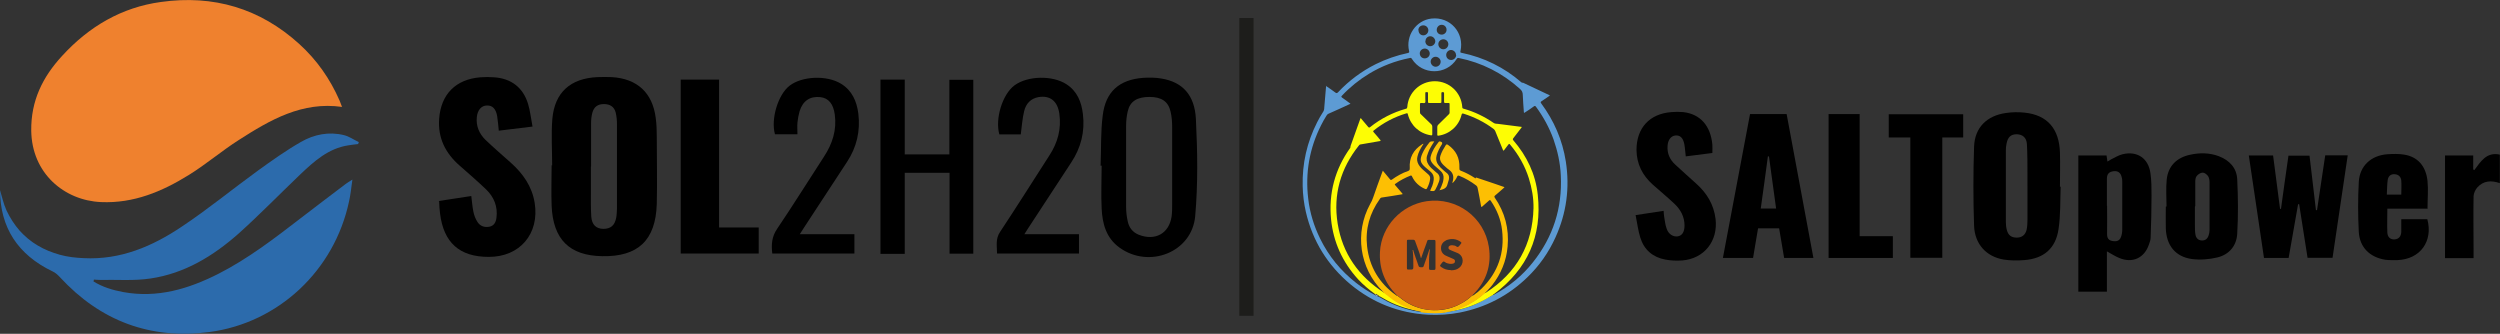 <?xml version="1.0" encoding="UTF-8"?>
<svg id="Camada_2" data-name="Camada 2" xmlns="http://www.w3.org/2000/svg" viewBox="0 0 140.04 18.7">
  <rect x="0" y="0" width="140.04" height="18.7" fill="#333333" stroke="none"/>
  <defs>
    <style>
      .cls-1 {
        fill: #cc5e13;
      }

      .cls-1, .cls-2, .cls-3, .cls-4, .cls-5, .cls-6, .cls-7, .cls-8, .cls-9, .cls-10 {
        stroke-width: 0px;
      }

      .cls-3 {
        fill: #fdbf03;
      }

      .cls-4 {
        fill: #5d9bd4;
      }

      .cls-5 {
        fill: #dfebda;
      }

      .cls-6 {
        fill: #ef812e;
      }

      .cls-7 {
        fill: #2c6bac;
      }

      .cls-8 {
        fill: #1d1d1b;
      }

      .cls-9 {
        fill: #fdfd04;
      }

      .cls-10 {
        fill: #fdc006;
      }
    </style>
  </defs>
  <g id="Camada_1-2" data-name="Camada 1">
    <g>
      <g>
        <g>
          <path class="cls-6" d="M19.17,5.99c-2.25-.32-4.04.73-5.79,1.85-.96.61-1.83,1.36-2.8,1.96-1.5.93-3.09,1.6-4.92,1.52-2.07-.09-3.88-1.62-3.91-4-.02-1.68.64-3.01,1.73-4.19C4.98,1.49,6.81.41,9.02.11c2.93-.41,5.54.35,7.75,2.36.98.89,1.72,1.95,2.25,3.16.05.12.09.24.14.36Z"/>
          <path class="cls-7" d="M5.23,15.76c.51.32,1.08.49,1.67.6,1.91.35,3.65-.17,5.33-1.02,1.67-.85,3.15-1.99,4.63-3.13.83-.64,1.68-1.28,2.51-1.91.09-.07.2-.13.37-.24-.07.47-.1.85-.19,1.23-.82,3.85-3.94,6.8-7.83,7.31-3.3.43-6.1-.62-8.36-3.07-.12-.13-.25-.25-.4-.32C.99,14.27.01,12.74,0,10.65c.1.32.19.76.37,1.15.19.4.44.79.73,1.12.29.32.63.61,1.01.83.38.23.81.4,1.24.52.43.12.88.17,1.33.19,2.06.11,3.86-.66,5.51-1.77,1.46-.97,2.82-2.09,4.24-3.12.79-.57,1.59-1.14,2.43-1.62.73-.42,1.56-.59,2.41-.38.29.07.55.26.83.39-.01.04-.03.08-.04.11-.18.02-.36.04-.54.07-1.13.17-1.93.9-2.71,1.64-1.15,1.1-2.26,2.24-3.44,3.3-1.42,1.26-3.03,2.24-4.94,2.52-.92.14-1.88.06-2.82.08-.12,0-.24-.01-.35-.02,0,.03-.01.06-.02.09Z"/>
        </g>
        <g>
          <path class="cls-2" d="M30.93,9.28c0-.88-.06-1.76.01-2.62.13-1.49,1.02-2.27,2.52-2.34.27-.01.55-.01.82,0,1.42.09,2.27.88,2.45,2.28.05.36.06.72.06,1.08,0,1.25.03,2.5,0,3.74-.06,2.04-1.05,2.97-3.06,2.93-1.83-.03-2.75-.94-2.83-2.82-.03-.75,0-1.51,0-2.27.02,0,.03,0,.05,0ZM33.1,9.33c0,.45,0,.9,0,1.35,0,.48-.01.96.02,1.44.03.47.27.69.67.7.42,0,.65-.19.73-.64.03-.16.03-.33.04-.49,0-1.58,0-3.15,0-4.73,0-.22-.02-.44-.07-.65-.08-.33-.32-.48-.66-.48-.34,0-.56.15-.65.49-.05.19-.07.39-.07.58,0,.81,0,1.62,0,2.43Z"/>
          <path class="cls-2" d="M24.57,11.26c.62-.09,1.21-.18,1.83-.28.04.31.06.61.12.89.04.2.12.4.23.57.15.23.39.31.66.26.27-.05.37-.26.4-.5.08-.62-.13-1.15-.57-1.58-.48-.46-.99-.9-1.49-1.34-.8-.7-1.23-1.55-1.15-2.63.1-1.37.93-2.21,2.31-2.32.25-.02.51-.02.76,0,.96.06,1.63.57,1.91,1.49.12.39.16.81.25,1.27-.67.08-1.27.16-1.89.23-.03-.29-.05-.55-.09-.81-.07-.41-.26-.61-.57-.6-.31,0-.53.25-.57.65-.05.5.13.93.49,1.28.46.44.94.85,1.42,1.28.68.61,1.18,1.32,1.33,2.24.28,1.73-.83,3.04-2.58,3.03-1.63,0-2.52-.8-2.72-2.43-.03-.21-.04-.43-.05-.68Z"/>
          <path class="cls-2" d="M61.65,9.29c.04-.94,0-1.89.12-2.82.16-1.34.93-2.01,2.27-2.11.34-.02.68-.02,1.02.04,1.16.19,1.86.9,1.93,2.27.09,1.81.12,3.64-.04,5.44-.18,2.02-2.58,2.96-4.24,1.76-.75-.54-.96-1.34-1-2.19-.04-.8,0-1.6,0-2.4-.02,0-.03,0-.05,0ZM65.66,9.33c0-.73,0-1.47,0-2.2,0-.29-.02-.59-.09-.88-.13-.57-.51-.82-1.18-.82-.69,0-1.09.24-1.22.81-.06.26-.09.54-.09.81,0,1.51,0,3.02,0,4.53,0,.27.03.55.09.81.07.35.27.62.62.76.92.36,1.7-.07,1.84-1.03.03-.23.03-.46.03-.69,0-.7,0-1.4,0-2.1Z"/>
          <path class="cls-2" d="M50.67,8.65h2.51v-4.18h1.34v9.74h-1.33v-4.53h-2.51v4.54h-1.36V4.46h1.36v4.18Z"/>
          <path class="cls-2" d="M38.13,4.46h2.15v8.28h2.22v1.46h-4.37V4.46Z"/>
          <path class="cls-2" d="M57.17,7.53h-1.19c-.25-.87.17-2.25.85-2.75.73-.54,2.13-.57,2.91-.06.6.39.84.99.92,1.67.12.99-.11,1.89-.66,2.72-.81,1.23-1.61,2.46-2.41,3.68-.06.09-.11.18-.21.33h3.06v1.08h-4.59c0-.41-.1-.81.17-1.21.94-1.42,1.84-2.85,2.76-4.28.47-.72.68-1.49.56-2.34-.1-.71-.52-1.04-1.17-.93-.44.08-.7.37-.8.78-.1.41-.13.84-.19,1.3Z"/>
          <path class="cls-2" d="M43.26,14.2c-.06-.5-.03-.94.27-1.38.9-1.33,1.75-2.7,2.63-4.05.47-.72.72-1.49.6-2.36-.08-.59-.35-.92-.81-.97-.58-.06-.98.21-1.16.79-.06.21-.1.43-.12.64-.02.21,0,.41,0,.65h-1.26c-.24-.85.17-2.22.82-2.72.7-.54,2.08-.6,2.88-.11.62.38.88.98.97,1.67.12.98-.09,1.89-.64,2.72-.8,1.23-1.61,2.46-2.41,3.68-.07.1-.13.2-.23.36h3.06v1.08h-4.59Z"/>
        </g>
      </g>
      <g>
        <g>
          <path class="cls-2" d="M115.43,10.44c-.03.8,0,1.61-.12,2.4-.16,1.08-.83,1.65-1.92,1.73-.38.03-.77.03-1.15-.03-.97-.16-1.62-.86-1.66-1.89-.05-1.48-.05-2.96,0-4.44.04-1.07.72-1.73,1.78-1.88.34-.05.7-.06,1.05-.02,1.27.13,1.94.9,1.98,2.24.02.64,0,1.27,0,1.91.01,0,.02,0,.03,0ZM113.57,10.42c0-.21,0-.42,0-.63,0-.57,0-1.14-.03-1.71-.02-.37-.24-.55-.57-.56-.32,0-.5.15-.57.52-.03.13-.04.26-.04.39,0,1.34,0,2.68,0,4.02,0,.15.02.31.06.45.08.29.26.41.55.41.29,0,.48-.15.55-.43.04-.18.05-.37.05-.56,0-.64,0-1.27,0-1.91Z"/>
          <path class="cls-2" d="M98.03,6.39h2.05c.5,2.68,1,5.36,1.5,8.06h-1.64c-.09-.55-.18-1.1-.28-1.66h-1.18c-.09.55-.19,1.09-.28,1.66h-1.69c.51-2.69,1.01-5.36,1.52-8.06ZM99.49,11.68c-.13-.99-.27-1.95-.4-2.92-.02,0-.04,0-.06,0-.13.97-.26,1.94-.4,2.92h.85Z"/>
          <path class="cls-2" d="M95.92,8.57c-.5.06-.98.12-1.49.19-.03-.23-.04-.46-.08-.68-.07-.36-.24-.52-.51-.49-.24.03-.41.25-.43.58-.03.43.13.78.44,1.06.38.36.78.7,1.17,1.06.59.53.98,1.16,1.08,1.98.14,1.23-.63,2.22-1.87,2.32-.31.02-.64.01-.95-.05-.7-.13-1.19-.55-1.4-1.24-.12-.39-.17-.8-.26-1.25.56-.08,1.04-.16,1.57-.24.01.13.01.23.03.33.04.23.06.46.14.67.1.31.37.47.62.43.25-.04.38-.25.38-.61,0-.49-.22-.89-.57-1.22-.39-.37-.81-.71-1.21-1.07-.58-.52-.9-1.15-.91-1.94,0-1.23.73-2.03,1.96-2.12.22-.02.44-.02.66,0,.95.11,1.53.76,1.63,1.82.01.14,0,.28,0,.47Z"/>
          <path class="cls-2" d="M118.02,14.08v2.26h-1.6v-7.63h1.58c.01.1.03.21.05.34.08-.05.15-.09.22-.13.21-.1.41-.23.63-.28.82-.2,1.45.23,1.56,1.07.06.41.06.83.06,1.25,0,.78-.02,1.56-.05,2.34,0,.14-.05.28-.1.41-.26.75-.92,1.05-1.66.74-.22-.09-.42-.22-.69-.37ZM118.03,11.53c0,.53.01,1.05,0,1.58,0,.23.08.35.3.39.22.04.4,0,.48-.23.05-.13.07-.28.07-.42,0-.88,0-1.76,0-2.63,0-.1,0-.2-.03-.29-.05-.23-.19-.37-.45-.34-.26.03-.38.15-.38.43,0,.5,0,1.01,0,1.51Z"/>
          <path class="cls-2" d="M127.77,11.71c.14-.99.27-1.98.42-2.99h1.18c.12,1.01.24,2.03.36,3.05.02,0,.04,0,.06,0,.15-1.02.3-2.04.46-3.07h1.26c-.28,1.92-.57,3.82-.85,5.74h-1.4c-.16-.99-.31-2-.47-3-.02,0-.04,0-.06,0-.18,1-.35,2-.53,3.01h-1.38c-.28-1.91-.56-3.81-.85-5.74h1.36c.13,1,.26,1.99.39,2.99.02,0,.04,0,.06,0Z"/>
          <path class="cls-2" d="M121.36,11.57c0-.5-.04-1.01.01-1.51.08-.76.56-1.23,1.3-1.39.54-.12,1.09-.12,1.62.08.6.23,1,.66,1.03,1.29.05,1.02.06,2.04,0,3.06-.04.67-.45,1.16-1.11,1.32-.46.11-.96.15-1.43.09-.93-.13-1.43-.77-1.46-1.72-.01-.41,0-.81,0-1.22h.04ZM122.95,11.57h0c0,.35,0,.7,0,1.05,0,.18,0,.35.03.52.03.18.14.32.35.33.21.01.33-.1.39-.29.03-.09.05-.19.05-.29,0-.89,0-1.78,0-2.67,0-.12-.02-.25-.08-.35-.07-.1-.2-.2-.3-.2-.12,0-.26.09-.34.19-.07.08-.08.23-.08.34,0,.45,0,.9,0,1.35Z"/>
          <path class="cls-2" d="M136.01,11.69h-2.28c0,.46-.02.9,0,1.34.01.23.15.4.41.38.25-.02.36-.19.37-.42,0-.23,0-.46,0-.71.51,0,.99,0,1.46,0,.33,1.24-.4,2.24-1.67,2.29-.23,0-.46.01-.69-.02-.86-.14-1.43-.69-1.48-1.56-.05-.93-.05-1.87,0-2.8.05-.9.69-1.48,1.59-1.55.32-.02.64-.03.95.02.75.12,1.22.63,1.31,1.48.05.5,0,1,0,1.56ZM134.51,10.9c0-.28.02-.54,0-.79-.02-.2-.15-.34-.37-.35-.23-.02-.36.12-.39.32-.04.27-.03.54-.05.82h.81Z"/>
          <path class="cls-2" d="M107.01,7.7h-1.21v-1.3h4.17v1.3h-1.17v6.74h-1.79v-6.74Z"/>
          <path class="cls-2" d="M102.43,6.39h1.74v6.84h1.86v1.22h-3.6V6.39Z"/>
          <path class="cls-2" d="M136.96,8.71h1.58v.78s.04.03.06.04c.36-.48.68-1.03,1.43-.87v1.6c-.48-.17-.92-.14-1.26.24-.11.12-.2.32-.21.48-.02,1.03,0,2.07,0,3.1v.38h-1.6v-5.75Z"/>
        </g>
        <g>
          <path class="cls-4" d="M74.27,4.81c.19.13.37.25.54.38.06.04.09.03.14-.02.61-.65,1.32-1.18,2.12-1.58.57-.28,1.17-.49,1.79-.62.08-.02.09-.04.07-.12-.2-.85.39-1.71,1.25-1.81,1.05-.12,1.86.79,1.63,1.82-.02.08,0,.09.07.1,1.25.26,2.37.81,3.34,1.65.04.03.08.02.11.03.49.23.97.46,1.46.69,0,0,.01.01.03.02-.16.11-.31.22-.47.32-.06.04-.06.06-.02.12.72.97,1.19,2.05,1.38,3.25.23,1.48.04,2.9-.58,4.26-.38.84-.9,1.58-1.56,2.22-1.07,1.04-2.34,1.7-3.81,1.99-.58.11-1.17.15-1.76.12-1.63-.09-3.09-.66-4.35-1.7-1.28-1.07-2.12-2.42-2.5-4.05-.11-.48-.17-.97-.18-1.46-.03-1.26.24-2.45.81-3.57.1-.19.2-.38.32-.56.06-.08.08-.17.08-.27.03-.39.07-.78.1-1.18,0-.01,0-.02,0-.05ZM77.21,16.61s0,.01.01.02c.04,0,.07.03.1.04.13.07.26.15.39.22.6.3,1.23.51,1.89.58,0,0,.01,0,.02,0h.08s.04.02.06.02c.29.03.57.04.86.02.13,0,.26,0,.38-.04.03,0,.06,0,.08,0,.62-.08,1.21-.25,1.77-.52.26-.13.51-.28.76-.42.03,0,.06-.01.09-.03.85-.46,1.58-1.06,2.17-1.81,1.13-1.42,1.65-3.04,1.56-4.86-.03-.7-.18-1.37-.41-2.03-.24-.66-.57-1.26-.98-1.82-.04-.05-.07-.06-.12-.02-.16.12-.33.23-.5.34-.04.03-.06.03-.06-.03-.02-.32-.05-.63-.06-.95,0-.15-.05-.25-.17-.35-.98-.88-2.12-1.46-3.41-1.72-.06-.01-.09,0-.12.05-.58.92-1.93.92-2.51,0-.03-.05-.06-.07-.12-.05-.81.16-1.57.45-2.28.88-.56.34-1.07.75-1.52,1.23-.05.05-.04.07.01.11.06.04.12.08.17.12.1.07.2.14.3.22-.03.02-.05.02-.06.03-.39.18-.78.36-1.17.53-.05.02-.08.05-.11.1-.11.18-.22.36-.31.55-.65,1.29-.89,2.66-.72,4.1.09.79.32,1.54.67,2.25.48.98,1.16,1.81,2.02,2.48.33.26.67.48,1.04.67.05.04.1.07.17.08h0s0,.02.02.02h0ZM80.41,3.74c.15,0,.28-.11.29-.27.01-.14-.11-.28-.27-.29-.15-.01-.29.12-.29.27,0,.15.12.28.27.29ZM79.84,2.3c0,.16.11.28.27.29.15,0,.28-.12.29-.27,0-.15-.13-.29-.28-.29-.15,0-.27.12-.27.27ZM80.76,1.94c.15,0,.28-.13.27-.28,0-.15-.13-.28-.28-.27-.15,0-.27.13-.27.28,0,.16.12.27.28.27ZM81.56,3.08c0-.15-.13-.28-.28-.28-.15,0-.27.13-.27.28,0,.16.12.28.28.28.15,0,.28-.13.28-.28ZM79.46,1.7c0,.16.12.28.27.28.15,0,.28-.13.28-.28,0-.15-.12-.28-.28-.28-.16,0-.28.11-.28.27ZM80.57,2.47c0,.16.12.29.28.29.15,0,.27-.12.28-.27,0-.16-.11-.28-.27-.29-.16,0-.28.11-.29.26ZM79.81,3.27c.15,0,.28-.12.28-.27,0-.15-.13-.28-.28-.28-.15,0-.28.12-.28.27,0,.16.12.28.27.28Z"/>
          <path class="cls-9" d="M77.05,16.49c-.35-.25-.68-.53-.98-.85-.87-.96-1.38-2.07-1.51-3.36-.14-1.46.22-2.8,1.07-3.99.03-.05.01-.09.03-.13.18-.51.37-1.03.55-1.54.03,0,.04.02.05.04.13.15.25.3.38.45.04.04.06.05.11.01.6-.48,1.27-.82,2.01-1.03.05-.01.06-.04.07-.09.05-.81.72-1.45,1.54-1.45.81,0,1.48.62,1.54,1.44,0,.06.02.09.08.1.6.17,1.16.44,1.67.79.08.06.18.05.26.06.42.05.83.11,1.25.16.02,0,.04,0,.07.01,0,.03-.02.05-.03.06-.15.19-.29.38-.44.57-.03.04-.04.07,0,.12.76.88,1.25,1.9,1.37,3.06.25,2.31-.58,4.16-2.45,5.55-.02.02-.06.02-.06.05-.25.15-.5.3-.76.42-.56.27-1.15.44-1.77.52-.03,0-.06,0-.08,0,.09-.04.19-.04.29-.07.7-.16,1.3-.5,1.84-.97.03,0,.06-.01.09-.03,1.72-1.11,2.61-2.69,2.66-4.73.01-.57-.09-1.12-.26-1.67-.22-.7-.58-1.33-1.05-1.89-.04-.05-.06-.05-.1,0-.07.1-.15.2-.22.29-.05.07-.05.07-.09-.01-.14-.34-.28-.69-.42-1.03-.02-.05-.05-.09-.1-.13-.51-.38-1.07-.66-1.67-.85-.07-.02-.1-.02-.12.06-.15.62-.66,1.08-1.29,1.17-.06,0-.07,0-.07-.06,0-.14,0-.29,0-.43,0-.05.02-.09.05-.12.2-.19.39-.38.59-.58.03-.03.05-.05.05-.09,0-.16,0-.32,0-.49,0-.05-.02-.06-.06-.06-.06,0-.11,0-.17,0-.06,0-.08-.01-.08-.08,0-.15,0-.3,0-.44,0-.06,0-.09-.08-.09-.07,0-.07.03-.07.09,0,.15,0,.3,0,.44,0,.06,0,.08-.08.08-.2,0-.4,0-.6,0-.06,0-.07-.02-.07-.07,0-.16,0-.32,0-.48,0-.07-.04-.06-.08-.06-.05,0-.07,0-.07.06,0,.11,0,.21,0,.32,0,.07.02.17-.01.21-.04.05-.14.01-.22.02,0,0,0,0,0,0-.05,0-.07.01-.07.07,0,.15,0,.3,0,.44,0,.05.01.09.05.12.2.19.39.38.59.57.03.03.05.07.05.12,0,.14,0,.28,0,.42,0,.06-.01.08-.08.07-.64-.1-1.13-.55-1.29-1.18-.01-.06-.03-.06-.08-.05-.67.2-1.28.52-1.83.96-.04.04-.04.06,0,.1.11.13.23.26.34.4.02.02.05.04.04.07,0,.03-.05.02-.07.03-.35.06-.69.12-1.04.18-.05,0-.08.03-.1.06-1.03,1.29-1.45,2.75-1.19,4.38.27,1.67,1.17,2.95,2.59,3.86.02.01.04.03.07.02.09.07.17.13.26.2.5.4,1.07.66,1.69.8.03,0,.08,0,.1.03-.67-.08-1.3-.28-1.89-.58-.13-.07-.26-.15-.39-.22-.03-.02-.06-.04-.1-.04,0,0,0-.01-.01-.02,0,0,0,0,0,0,0-.01,0-.02-.02-.02h0s-.1-.07-.15-.1Z"/>
          <path class="cls-3" d="M79.61,17.47s-.07-.03-.1-.03c-.63-.13-1.19-.4-1.69-.8-.08-.07-.17-.13-.26-.2-.04-.04-.07-.08-.11-.12-1.3-1.3-1.58-3.28-.7-4.89.07-.12.13-.24.17-.37.15-.45.32-.89.48-1.34.02-.05.04-.1.06-.16.14.17.27.32.4.48.04.05.06.05.11.02.28-.2.58-.37.9-.48.09-.03.1-.07.1-.16-.04-.58.2-1.02.68-1.33.02-.02.05-.04.09-.03-.02.03-.04.06-.06.09-.12.19-.23.4-.28.62-.04.15-.02.3.06.44.08.14.19.25.31.35.08.07.16.14.24.21.08.07.11.15.1.25-.02.19-.09.36-.17.52-.03.06-.06.07-.12.04-.32-.14-.57-.37-.72-.69-.02-.05-.04-.07-.1-.05-.29.12-.57.26-.83.45-.05.03-.05.05-.01.09.12.14.24.28.36.42.02.02.05.04.04.08-.38.06-.75.13-1.13.18-.06,0-.11.03-.14.09-.57.8-.82,1.68-.71,2.66.13,1.14.68,2.05,1.61,2.72.02.02.05.04.08.04.05.03.1.06.14.1.21.17.43.31.68.43.53.24,1.08.32,1.65.26.43-.05.83-.19,1.2-.41.19-.11.36-.24.52-.39.04,0,.06-.01.09-.03.16-.11.31-.23.45-.37.91-.9,1.29-1.99,1.14-3.27-.07-.6-.29-1.14-.63-1.64-.04-.06-.06-.05-.11-.01-.12.11-.24.21-.36.32-.05.05-.07.04-.08-.03-.06-.34-.12-.67-.19-1-.01-.06-.03-.1-.08-.14-.29-.22-.6-.4-.94-.54-.07-.03-.1-.02-.13.05-.06.14-.15.26-.26.36,0-.04,0-.08.02-.12.07-.26.01-.47-.21-.63-.05-.03-.09-.07-.14-.11-.1-.09-.2-.17-.28-.28-.08-.12-.11-.24-.07-.38.07-.22.18-.41.3-.6.04-.07.08-.06.14-.02.44.31.65.73.63,1.27,0,.14,0,.14.12.19.26.1.5.23.73.38.02.01.05.05.06.02.02-.07.06-.02.08-.02.33.11.65.22.98.33.18.06.37.13.55.19-.01.04-.04.05-.06.07-.15.13-.3.27-.46.4-.05.04-.05.07-.02.12.57.83.81,1.74.72,2.74-.07.81-.37,1.53-.87,2.17-.13.17-.29.32-.44.48-.54.47-1.14.81-1.84.97-.1.02-.2.03-.29.07-.13.03-.25.03-.38.04-.29.02-.57,0-.86-.02-.02,0-.04,0-.06-.01-.03-.03-.06-.02-.08,0,0,0-.01,0-.02,0Z"/>
          <path class="cls-5" d="M77.05,16.49c.05.03.11.06.15.1-.07,0-.12-.04-.17-.08,0,0,.01-.01.02-.02Z"/>
          <path class="cls-9" d="M79.63,17.48s.06-.02.08,0c-.03,0-.06,0-.08,0Z"/>
          <path class="cls-5" d="M77.2,16.59s.02,0,.02.02c0,0-.02,0-.02-.02Z"/>
          <path class="cls-5" d="M77.21,16.61s0,.01.01.02c0,0,0-.01-.01-.02Z"/>
          <path class="cls-1" d="M78.27,16.58s-.02-.04-.04-.06c-.67-.67-.98-1.48-.93-2.42.08-1.43,1.2-2.62,2.62-2.83,1.68-.24,3.22.89,3.48,2.56.16,1.04-.15,1.94-.89,2.68-.01.01-.04.02-.04.04-.16.14-.34.27-.52.39-.37.22-.77.36-1.2.41-.57.07-1.13-.01-1.65-.26-.24-.11-.47-.25-.68-.43-.04-.04-.09-.07-.14-.1ZM79.59,14.45s-.01-.02-.01-.04c-.08-.31-.21-.6-.31-.9-.02-.06-.05-.08-.11-.08-.08,0-.16,0-.24,0-.11,0-.11,0-.11.11,0,.24,0,.47,0,.71,0,.25,0,.51,0,.76,0,.07.02.1.09.09.02,0,.04,0,.06,0,.21,0,.21,0,.21-.21,0-.27,0-.54-.03-.81,0-.02-.04-.06,0-.07.04-.01.03.04.04.06.08.28.19.54.28.82.02.06.06.08.12.08.06,0,.14.03.17-.07.1-.29.21-.58.3-.87,0-.02,0-.05.04-.08,0,.03,0,.06,0,.08-.05.33-.04.66-.04,1,0,.07.02.09.09.09.06,0,.12,0,.18,0,.07,0,.09-.02.09-.09,0-.3,0-.6,0-.91,0-.2,0-.4,0-.6,0-.06-.02-.08-.08-.08-.05,0-.1,0-.15,0-.26,0-.19-.04-.28.2-.1.27-.2.54-.29.81ZM81.28,15.14c.17,0,.33-.03.46-.14.26-.19.28-.65-.08-.82-.11-.05-.23-.09-.34-.14-.04-.02-.07-.03-.11-.05-.05-.03-.08-.07-.07-.13,0-.06.05-.09.1-.11.09-.03.17,0,.26.01.07.02.12.11.19.06.06-.03.09-.11.14-.16.05-.05.04-.08-.02-.12-.22-.15-.46-.19-.72-.11-.03,0-.05.02-.08.03-.18.09-.29.23-.29.44,0,.21.11.35.29.43.14.06.28.12.41.18.06.03.09.07.08.14,0,.07-.05.1-.12.12-.13.03-.24,0-.36-.04-.06-.02-.12-.11-.18-.07-.06.03-.09.11-.14.16-.05.05-.04.09.02.13.16.12.34.18.54.18Z"/>
          <path class="cls-10" d="M80.35,7.91c-.1.16-.2.31-.28.47-.05.11-.09.22-.13.34-.06.19-.02.36.09.52.09.13.2.23.31.32.03.03.07.06.1.09.21.13.24.32.16.54-.05.15-.12.28-.19.42-.04.08-.1.11-.19.09-.04,0-.08,0-.11-.02.04-.09.08-.18.12-.27.04-.11.07-.22.08-.33.02-.17-.02-.32-.15-.44-.1-.09-.21-.18-.32-.27-.29-.26-.32-.41-.17-.76.1-.23.24-.43.4-.63.07-.09.17-.05.27-.06Z"/>
          <path class="cls-10" d="M80.63,10.67c.04-.08.08-.15.11-.23.06-.14.11-.28.12-.43.02-.17-.03-.31-.16-.43-.12-.1-.24-.21-.35-.31-.06-.05-.11-.12-.16-.19-.06-.1-.08-.2-.05-.31.08-.31.25-.57.45-.82.03-.04.07-.03.1-.02q.15.04.07.17c-.12.18-.21.37-.28.58-.06.21-.03.4.1.57.08.11.17.2.27.28.06.05.12.11.19.16.13.1.15.23.12.37-.02.09-.06.18-.08.27-.06.24-.25.28-.47.33Z"/>
        </g>
      </g>
      <rect class="cls-8" x="69.42" y="1.01" width=".8" height="16.68"/>
    </g>
  </g>
</svg>